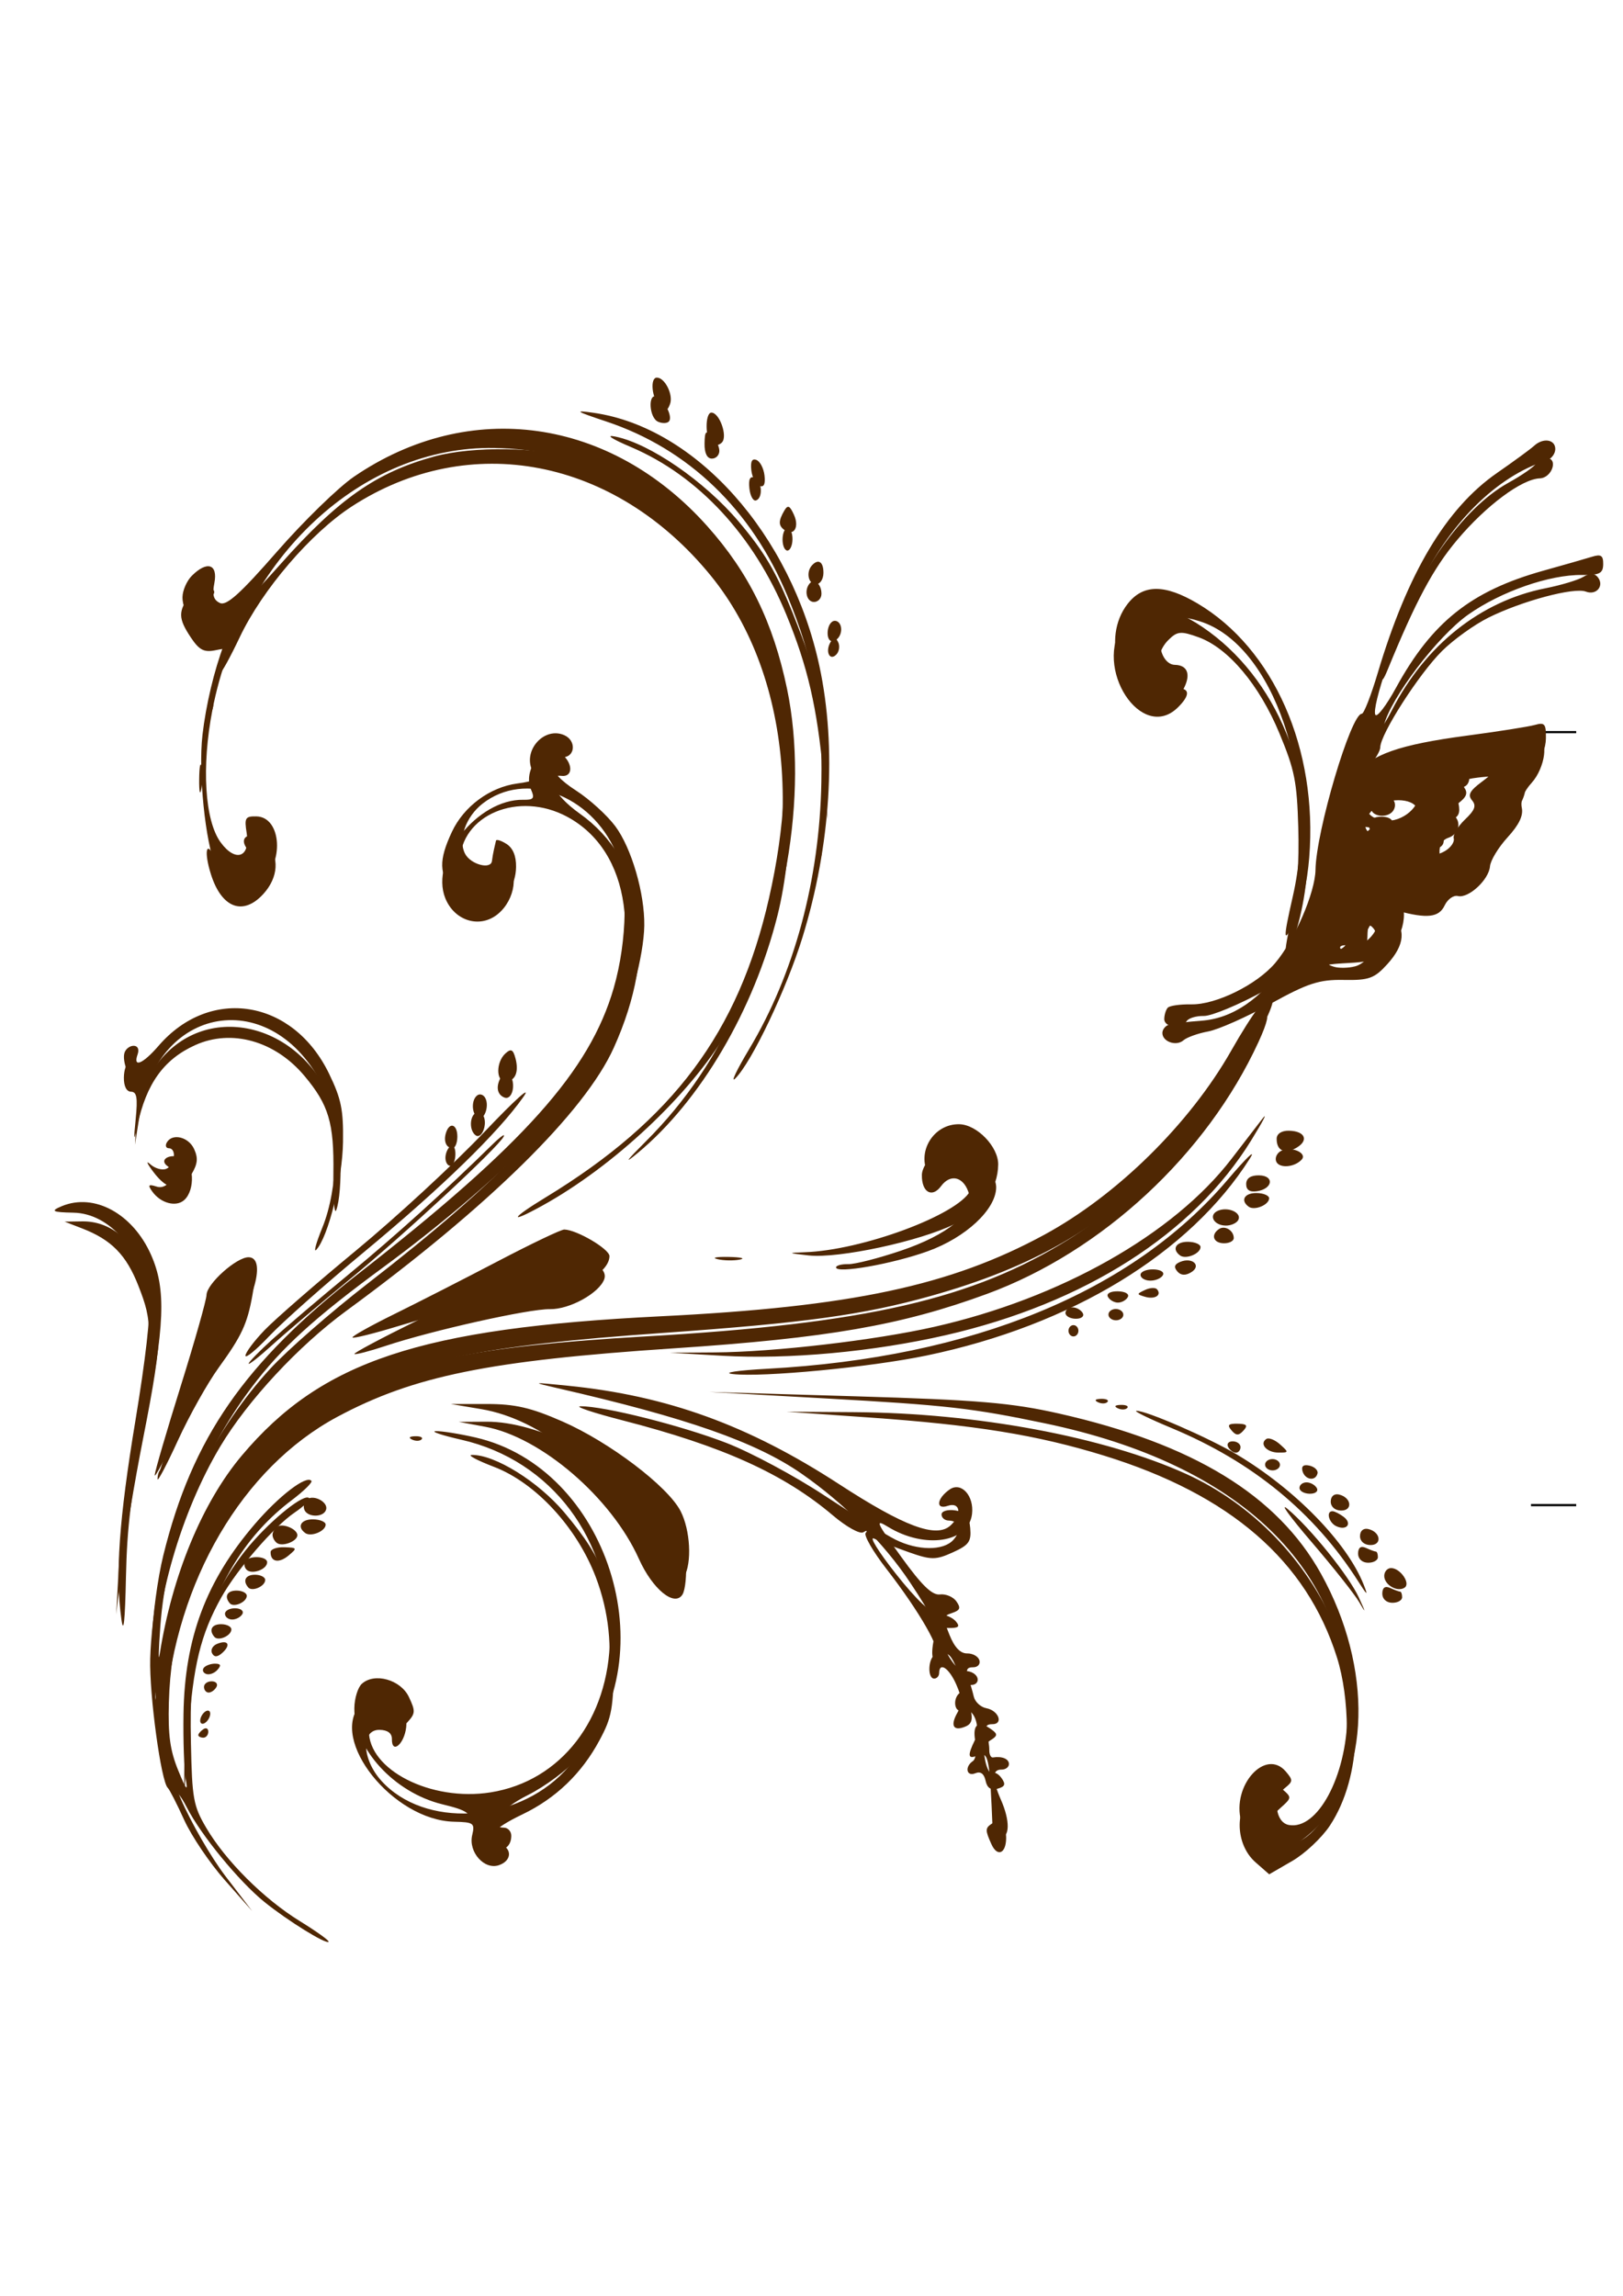 <?xml version="1.0"?><svg width="744.094" height="1052.36" xmlns="http://www.w3.org/2000/svg">
 <title>brown floral design with butterfly</title>
 <g>
  <title>Layer 1</title>
  <path d="m722.628,335.593l-20.714,0" stroke-width="1px" stroke="#000000" fill-rule="evenodd" fill="none" id="path3629"/>
  <path d="m722.628,689.923l-20.714,0" stroke-width="1px" stroke="#000000" fill-rule="evenodd" fill="none" id="path3631"/>
  <g id="svg_2">
   <path d="m37.613,559.862c12.591,-0.18 22.889,7.978 29.772,23.584c7.833,17.762 7.596,28.446 -1.67,75.394c-4.043,20.486 -8.495,47.131 -9.893,59.212l-2.541,21.966l1.339,-24.594c0.737,-13.527 4.17,-40.866 7.63,-60.754c7.738,-44.476 7.811,-48.355 1.223,-65.217c-5.544,-14.192 -12.358,-21.155 -25.784,-26.35l-8.081,-3.127l8.006,-0.114zm21.554,-72.414c1.252,0.024 2.249,1.793 2.217,3.931c-0.095,6.231 4.312,4.602 10.928,-4.041c22.6,-29.524 67.396,-18.081 80.907,20.667c3.415,9.792 3.999,38.345 0.955,46.655c-0.888,2.424 -1.484,-5.168 -1.323,-16.872c0.316,-23.107 -2.142,-31.353 -13.308,-44.648c-13.454,-16.019 -33.391,-21.62 -50.073,-14.068c-14.399,6.519 -22.377,17.637 -26.521,36.958c-1.64,7.65 -1.752,7.152 -0.726,-3.253c0.952,-9.651 0.489,-12.301 -2.159,-12.353c-2.078,-0.041 -3.333,-2.551 -3.272,-6.544c0.054,-3.562 1.123,-6.457 2.374,-6.432l0,0zm12.645,56.467c5.384,1.717 9.485,-6.089 4.942,-9.409c-4.118,-3.01 1.18,-5.969 6.82,-3.808c5.424,2.078 6.033,14.694 0.933,19.345c-3.765,3.434 -10.912,1.512 -14.772,-3.971c-2.065,-2.935 -1.666,-3.35 2.076,-2.157zm0.712,183.524c7.355,-35.434 26.784,-73.269 51.365,-100.026c7.814,-8.506 27.863,-26.033 44.553,-38.95c61.111,-47.296 92.109,-79.743 106.071,-111.032c20.479,-45.892 14.693,-87.259 -14.406,-103.004c-22.311,-12.072 -48.953,-0.913 -49.28,20.641c-0.082,5.418 1.231,7.558 5.428,8.845c6.916,2.121 10.375,-0.095 10.476,-6.712c0.066,-4.365 0.762,-4.686 4.719,-2.173c6.662,4.229 4.894,17.353 -3.231,23.983c-8.211,6.699 -19.84,3.183 -24.061,-7.274c-7.194,-17.822 14.789,-45.545 35.787,-45.131c4.632,0.091 5.267,-0.696 3.604,-4.465c-4.56,-10.336 7.368,-23.073 14.798,-15.803c4.484,4.387 4.004,9.842 -0.82,9.311c-8.447,-0.931 -3.895,8.648 8.187,17.227c30.321,21.528 36.219,62.005 15.659,107.463c-13.332,29.476 -57.416,72.814 -122.619,120.541c-21.847,15.993 -45.18,41.094 -57.763,62.144c-17.914,29.966 -30.011,71.662 -29.838,102.843l0.075,13.38l2.212,-15.415c7.499,-52.251 35.597,-98.106 73.272,-119.573c34.357,-19.577 69.729,-27.093 148.966,-31.653c101.465,-5.839 150.417,-17.07 194.455,-44.613c29.038,-18.16 60.71,-52.738 78.08,-85.242c10.743,-20.104 17.472,-24.034 8.765,-5.119c-23.752,51.598 -71.711,96.083 -124.491,115.476c-39.16,14.389 -72.931,20.254 -143.737,24.961c-84.626,5.627 -119.137,12.655 -154.093,31.382c-43.476,23.29 -73.895,75.158 -78.813,134.386c-1.645,19.807 -1.485,20.745 6.869,40.311c4.704,11.018 14.032,27.194 20.728,35.948l12.175,15.915l-12.542,-14.183c-6.898,-7.8 -15.279,-20.211 -18.625,-27.579c-3.345,-7.367 -6.734,-13.991 -7.531,-14.72c-3.064,-2.801 -8.479,-42.598 -8.055,-59.192c0.245,-9.576 1.892,-24.381 3.66,-32.898l0,0zm0.688,-53.332c0.528,-0.583 5.986,-18.455 12.13,-39.716c11.511,-39.834 17.106,-49.871 27.813,-49.896c3.641,-0.009 4.001,1.3 2.556,9.304c-2.372,13.132 -4.906,18.565 -15.448,33.111c-5.092,7.027 -13.497,22.023 -18.676,33.324c-5.18,11.302 -9.399,19.285 -9.376,17.741c0.023,-1.544 0.473,-3.284 1.001,-3.868zm23.487,-56.554c2.345,-3.037 13.784,-26.44 12.14,-24.838c-2.909,2.836 -12.732,20.816 -12.854,23.528c-0.059,1.306 0.262,1.895 0.714,1.31zm-9.584,-344.808c2.961,-4.019 5.562,-5.232 8.409,-3.924c3.043,1.398 3.443,2.641 1.527,4.747c-3.028,3.33 0.173,12.48 4.396,12.563c1.45,0.028 13.639,-12.331 27.087,-27.464c26.669,-30.012 44.068,-42.188 70.645,-49.438c17.668,-4.82 48.307,-4.336 65.199,1.029c44.538,14.146 80.762,54.83 93.978,105.549c6.541,25.104 5.674,73.537 -1.855,103.63c-10.914,43.624 -35.377,85.233 -64.131,109.084c-6.56,5.441 -5.385,3.747 3.628,-5.233c18.589,-18.519 33.003,-39.943 43.543,-64.718c30.083,-70.709 24.69,-147.646 -13.646,-194.666c-43.986,-53.95 -110.642,-66.799 -164.647,-31.738c-18.758,12.178 -40.978,38.108 -51.323,59.892c-4.462,9.395 -8.468,16.665 -8.901,16.154c-0.434,-0.51 0.381,-3.314 1.809,-6.23c2.398,-4.897 2.094,-5.198 -3.973,-3.94c-5.301,1.099 -7.494,-0.024 -11.351,-5.809c-5.845,-8.766 -5.91,-12.002 -0.395,-19.488zm5.278,78.616c0.532,2.489 0.482,7.153 -0.111,10.365c-0.593,3.212 -1.029,1.176 -0.967,-4.524c0.061,-5.701 0.547,-8.329 1.079,-5.841zm-4.555,407.479c5.315,-17.97 15.631,-37.548 26.544,-50.377c10.662,-12.534 25.305,-24.154 27.371,-21.72c0.615,0.725 -2.411,3.706 -6.724,6.624c-9.396,6.358 -26.365,25.995 -33.539,38.813c-9.467,16.916 -12.984,31.316 -15.051,61.62l-2.031,29.764l0.19,-27.209c0.109,-15.573 1.494,-31.616 3.239,-37.515zm7.055,-426.886c0.597,1.766 0.582,5.265 -0.034,7.775c-0.615,2.509 -1.104,1.064 -1.085,-3.212c0.019,-4.276 0.522,-6.329 1.119,-4.563zm2.334,-11.513c0.743,0.876 0.79,3.112 0.104,4.969c-0.758,2.053 -1.288,1.428 -1.351,-1.592c-0.057,-2.733 0.504,-4.253 1.247,-3.377l0,0zm1.102,72.534c3.616,7.911 10.089,9.476 14.58,3.527c2.296,-3.042 2.325,-4.637 0.14,-7.742c-4.311,-6.125 3.739,-8.184 9.205,-2.354c5.973,6.371 5.378,15.791 -1.474,23.327c-9.298,10.224 -19.154,6.564 -24.063,-8.938c-3.292,-10.393 -2.134,-16.014 1.611,-7.82zm-5.094,399.663c1.265,-0.856 2.282,-0.322 2.259,1.187c-0.023,1.509 -1.066,2.724 -2.318,2.699c-1.252,-0.024 -2.268,-0.559 -2.259,-1.187c0.01,-0.628 1.053,-1.843 2.318,-2.699zm3.883,-21.953c1.952,0.039 2.898,1.223 2.102,2.633c-0.795,1.41 -2.41,2.544 -3.588,2.521c-1.178,-0.023 -2.124,-1.208 -2.102,-2.633c0.022,-1.425 1.636,-2.559 3.588,-2.521zm2.356,-17.138c5.04,-2.088 6.561,0.346 2.519,4.033c-2.275,2.074 -3.765,2.155 -4.757,0.257c-0.794,-1.52 0.213,-3.451 2.237,-4.29zm8.397,-16.342c2.577,0.051 4.036,1.246 3.24,2.656c-0.795,1.409 -2.921,2.534 -4.725,2.498c-1.804,-0.035 -3.262,-1.23 -3.24,-2.655c0.021,-1.425 2.148,-2.55 4.725,-2.499zm17.106,-123.373c6.031,-5.469 21.859,-18.934 35.173,-29.923c21.312,-17.59 43.985,-38.08 65.567,-59.254c3.692,-3.622 6.034,-5.275 5.205,-3.673c-2.653,5.125 -45.801,45.122 -70.813,65.641c-13.313,10.921 -29.14,24.331 -35.171,29.8c-6.031,5.469 -10.956,9.361 -10.945,8.648c0.011,-0.712 4.954,-5.77 10.984,-11.239zm-7.9,108.004c2.503,0.05 4.536,1.131 4.516,2.404c-0.044,2.912 -6.005,5.512 -7.797,3.4c-2.692,-3.172 -1.156,-5.891 3.281,-5.804zm13.282,-12.614c5.929,0.195 6.028,0.396 1.883,3.841c-4.406,3.662 -8.246,2.907 -8.178,-1.609c0.02,-1.341 2.853,-2.345 6.295,-2.232zm13.284,-12.779c3.13,0.061 5.674,1.153 5.655,2.425c-0.046,3.022 -6.737,5.761 -9.37,3.836c-3.969,-2.901 -1.909,-6.372 3.715,-6.261zm47.437,-91.048c16.111,-7.924 37.069,-18.755 46.573,-24.067c14.608,-8.166 18.359,-9.283 24.266,-7.228c11.424,3.974 16.578,8.136 15.13,12.218c-2.27,6.402 -15.939,13.953 -24.936,13.776c-9.503,-0.187 -54.135,9.789 -75.292,16.83c-7.497,2.494 -13.947,4.163 -14.333,3.708c-0.386,-0.455 12.48,-7.312 28.592,-15.237zm63.357,-17.062c4.582,-0.885 7.884,-2.137 7.337,-2.781c-0.547,-0.645 -4.743,-0.447 -9.326,0.439c-4.582,0.885 -7.884,2.137 -7.337,2.781c0.547,0.644 4.743,0.447 9.326,-0.439zm-89.153,192.949c8.227,-9.047 22.401,-1.923 20.932,10.522c-0.919,7.779 -6.646,12.46 -6.537,5.342c0.04,-2.648 -1.954,-4.141 -5.628,-4.214c-8.666,-0.17 -8.163,13.491 0.863,23.427c19.627,21.607 61.239,19.424 83.856,-4.399c20.875,-21.988 26.543,-57.138 14.364,-89.079c-8.688,-22.787 -27.54,-43.194 -46.658,-50.507c-7.748,-2.963 -12.332,-5.418 -10.187,-5.456c10.584,-0.187 30.479,12.175 42.456,26.38c18.854,22.362 23.228,35.179 22.78,66.762c-0.333,23.539 -0.948,26.991 -6.72,37.739c-8.131,15.139 -19.992,26.531 -35.254,33.858c-14.062,6.751 -17.618,11.175 -10.743,13.367c6.107,1.947 6.056,7.86 -0.085,9.947c-6.694,2.274 -14.069,-6.04 -12.234,-13.792c1.296,-5.475 0.674,-5.934 -8.316,-6.134c-28.001,-0.624 -57.54,-37.651 -42.889,-53.763zm41.288,-255.946c1.265,-0.856 2.264,0.844 2.219,3.778c-0.044,2.934 -1.105,5.315 -2.357,5.29c-1.251,-0.025 -2.25,-1.725 -2.219,-3.778c0.031,-2.054 1.092,-4.434 2.357,-5.29zm16.451,126.342c23.789,-0.138 58.625,17.392 79.48,39.995c9.489,10.285 11.193,13.671 11.915,23.68c0.464,6.424 -0.216,13.407 -1.511,15.52c-3.61,5.891 -13.744,-2.384 -20.002,-16.334c-12.578,-28.034 -44.856,-55.785 -70.404,-60.529l-12.157,-2.258l12.679,-0.074zm81.68,60.821c2.01,3.564 3.674,5.109 3.7,3.433c0.025,-1.675 -5.236,-9.392 -11.692,-17.149c-6.456,-7.756 -8.121,-9.301 -3.699,-3.433c4.421,5.868 9.682,13.585 11.691,17.149zm-86.674,-202.377c1.178,-0.797 2.796,-0.195 3.596,1.338c2.024,3.875 -0.812,10.952 -3.578,8.93c-2.848,-2.082 -2.859,-8.346 -0.018,-10.268zm11.831,-16.724c1.959,-3.275 2.595,-3.297 4.308,-0.15c2.431,4.464 0.433,11.191 -2.923,9.844c-3.474,-1.395 -4.029,-5.273 -1.385,-9.694zm36.37,151.21c10.713,-0.093 46.321,8.865 66.804,16.805c11.259,4.365 31.53,15.238 45.048,24.163c13.518,8.925 28.104,17.987 32.414,20.137c10.277,5.127 21.977,5.207 26.547,0.182c4.028,-4.429 2.979,-8.804 -2.134,-8.904c-1.804,-0.036 -3.261,-1.308 -3.238,-2.828c0.023,-1.519 2.853,-2.338 6.288,-1.82c4.921,0.743 6.378,2.471 6.863,8.14c0.529,6.185 -0.605,7.75 -8.062,11.126c-7.749,3.508 -9.9,3.497 -20.075,-0.1c-6.269,-2.216 -13.431,-5.024 -15.917,-6.24c-2.486,-1.216 1.963,6.002 9.886,16.04c9.542,12.089 16.169,18.326 19.632,18.473c2.874,0.123 6.437,1.651 7.918,3.396c2.098,2.472 1.321,3.145 -3.521,3.05l-6.213,-0.122l4.843,9.974c3.133,6.453 6.438,9.949 9.363,9.903c2.486,-0.039 4.942,1.395 5.459,3.187c0.517,1.792 -0.791,3.224 -2.907,3.182c-2.771,-0.055 -3.408,1.201 -2.276,4.49c3.503,10.183 3.429,13.021 -0.379,14.599c-5.496,2.277 -7.025,-0.432 -3.617,-6.411c2.33,-4.089 2.232,-6.53 -0.519,-12.851c-3.288,-7.554 -7.79,-10.586 -7.87,-5.299c-0.022,1.425 -1.064,2.571 -2.315,2.546c-3.208,-0.063 -2.699,-9.771 0.573,-10.942c3.374,-1.206 -7.106,-19.588 -22.446,-39.37c-6.143,-7.923 -10.416,-15.324 -9.494,-16.446c0.922,-1.122 0.431,-1.259 -1.092,-0.303c-1.531,0.96 -7.727,-2.468 -13.857,-7.666c-22.557,-19.13 -50.617,-31.82 -96.453,-43.62c-13.72,-3.532 -22.384,-6.444 -19.253,-6.471zm15.856,-444.499c15.914,3.245 40.811,20.387 56.552,38.937c11.796,13.9 17.233,23.126 24.893,42.237c11.599,28.938 13.945,40.062 15.017,71.204l0.804,23.341l-1.899,-20.771c-2.813,-30.778 -7.151,-49.53 -16.977,-73.392c-14.884,-36.14 -40.357,-63.615 -71.114,-76.701c-9.016,-3.836 -11.981,-5.815 -7.276,-4.855zm18.898,-18.315c3.679,1.477 7.595,9.299 5.699,11.384c-0.855,0.94 -3.125,0.988 -5.044,0.106c-4.036,-1.855 -4.678,-13.105 -0.655,-11.49zm25.5,18.057c1.851,1.811 3.341,4.898 3.311,6.862c-0.03,1.963 -1.591,3.538 -3.468,3.501c-2.167,-0.042 -3.376,-2.549 -3.311,-6.861c0.087,-5.746 0.623,-6.286 3.468,-3.502zm25.381,427.557c94.008,-5.131 167.216,-35.196 210.989,-86.647c8.643,-10.159 13.226,-14.542 10.183,-9.74c-27.539,43.463 -81.721,76.479 -148.228,90.322c-25.785,5.367 -75.209,10.087 -88.918,8.491c-4.999,-0.582 2.189,-1.674 15.974,-2.426zm-5.942,-408.458c3.507,1.408 3.976,9.561 0.602,10.451c-1.257,0.332 -2.586,-2.157 -2.953,-5.53c-0.458,-4.205 0.281,-5.752 2.351,-4.921zm15.209,23.049c1.252,0.025 2.24,2.377 2.197,5.227c-0.043,2.85 -1.103,5.161 -2.355,5.137c-1.251,-0.025 -2.24,-2.377 -2.197,-5.227c0.043,-2.85 1.103,-5.161 2.355,-5.137zm30.905,405.315c55.729,0.371 114.162,11.272 151.802,28.319c30.38,13.759 55.69,39.942 68.565,70.932c13.157,31.668 12.078,67.871 -2.69,90.253c-3.652,5.536 -11.407,12.824 -17.233,16.197l-10.592,6.132l-6.272,-5.505c-9.188,-8.063 -9.766,-24.341 -1.13,-31.803c7.334,-6.336 7.973,-6.41 13.581,-1.571c4.207,3.631 4.178,3.846 -1.136,8.575c-4.668,4.152 -5.082,5.67 -2.879,10.558c5.64,12.512 20.731,3.019 29.232,-18.388c5.73,-14.43 5.588,-42.443 -0.312,-61.219c-13.943,-44.379 -48.967,-74.714 -106.902,-92.591c-30.641,-9.455 -59.032,-14.054 -107.875,-17.472l-37.524,-2.626l31.365,0.209zm-20.727,-379.991c2.16,-2.377 5.364,0.609 5.299,4.938c-0.032,2.053 -1.593,3.703 -3.471,3.666c-3.428,-0.067 -4.595,-5.561 -1.828,-8.604zm5.067,119.461c0.605,1.794 0.56,4.708 -0.098,6.477c-0.658,1.769 -1.153,0.302 -1.099,-3.261c0.054,-3.562 0.593,-5.01 1.197,-3.216zm4.313,-92.319c1.438,-2.55 2.285,-2.605 3.526,-0.229c0.897,1.719 0.59,4.272 -0.683,5.672c-3.018,3.318 -5.309,-1.071 -2.843,-5.443zm8.211,284.996c3.065,0.06 13.916,-2.711 24.114,-6.159c21.479,-7.262 33.567,-17.18 31.331,-25.707c-2.113,-8.059 -8.427,-9.966 -12.899,-3.896c-4.124,5.596 -8.917,2.813 -8.797,-5.107c0.091,-6.003 9.837,-15.29 15.92,-15.17c6.47,0.127 18.252,13.719 18.142,20.929c-0.153,10.081 -13.91,22.897 -31.325,29.181c-16.19,5.842 -42.128,10.411 -42.082,7.413c0.013,-0.876 2.531,-1.544 5.596,-1.484zm57.122,227.8c1.397,-0.945 1.865,-4.869 1.098,-9.202c-1.399,-7.897 1.492,-9.769 7.796,-5.046c2.525,1.891 2.383,2.738 -0.784,4.674c-2.828,1.73 -3.486,4.229 -2.448,9.308c0.781,3.818 2.227,6.396 3.214,5.728c0.986,-0.667 2.931,0.403 4.322,2.379c1.971,2.8 1.553,3.861 -1.896,4.816c-3.018,0.835 -4.756,-0.336 -5.472,-3.69c-0.688,-3.221 -2.306,-4.392 -4.698,-3.401c-4.042,1.675 -4.984,-2.959 -1.132,-5.566zm8.537,28.77c3.402,-2.302 6.814,1.05 6.729,6.612c-0.107,7.081 -4.068,8.665 -6.756,2.701c-2.863,-6.349 -2.86,-7.36 0.027,-9.313zm37.621,-228.621c1.251,0.024 2.258,1.21 2.236,2.636c-0.021,1.424 -1.063,2.57 -2.315,2.546c-1.252,-0.025 -2.258,-1.211 -2.237,-2.636c0.022,-1.425 1.064,-2.571 2.316,-2.546zm23.039,-321.56c7.133,-9.932 19.999,-9.364 36.136,1.596c34.07,23.141 52.401,67.83 47.546,115.913c-1.528,15.137 -6.536,32.381 -9.387,32.325c-0.427,-0.008 0.838,-7.272 2.81,-16.142c2.386,-10.736 3.354,-24.172 2.896,-40.189c-0.605,-21.096 -1.67,-26.421 -8.646,-43.214c-9.23,-22.22 -23.408,-39.076 -37.016,-44.011c-8.18,-2.966 -9.816,-2.819 -13.901,1.244c-7.978,7.938 -5.026,21.937 4.666,22.128c5.24,0.103 5.167,3.329 -0.197,8.665c-16.704,16.621 -39.347,-18.21 -24.907,-38.315zm-3.576,314.168c1.878,0.037 3.396,1.233 3.375,2.658c-0.022,1.425 -1.576,2.561 -3.453,2.524c-1.878,-0.037 -3.397,-1.234 -3.375,-2.658c0.022,-1.426 1.576,-2.561 3.453,-2.524zm13.322,-8.728c2.261,-1.065 4.739,-1.197 5.506,-0.293c2.271,2.677 -1.008,4.734 -5.474,3.435c-3.96,-1.152 -3.961,-1.292 -0.032,-3.142zm10.854,-121.561c1.573,-0.53 8.317,-1.364 14.986,-1.853c14.31,-1.049 27.268,-9.907 38.811,-26.532c8.096,-11.66 9.775,-17.157 16.218,-53.099c2.273,-12.683 6.664,-29.507 9.758,-37.387c4.689,-11.944 6.519,-14.242 10.993,-13.807c4.193,0.407 6.724,-2.118 11.568,-11.543c15.318,-29.803 40.699,-49.968 70.283,-55.839c7.238,-1.436 15.091,-3.796 17.452,-5.243c2.847,-1.746 5.042,-1.749 6.518,-0.009c3.324,3.917 -0.408,8.644 -5.335,6.757c-5.433,-2.082 -29.332,4.306 -44.695,11.946c-6.46,3.212 -16.028,10.095 -21.262,15.294c-10.558,10.486 -28.222,38.038 -28.315,44.164c-0.033,2.163 -3.703,7.711 -8.156,12.328c-4.452,4.618 -8.116,9.73 -8.141,11.36c-0.024,1.63 2.96,-0.34 6.632,-4.378c8.227,-9.047 16.936,-11.848 51.2,-16.469c14.759,-1.99 28.368,-4.253 30.242,-5.03c5.71,-2.366 3.905,11.555 -2.397,18.486c-3.61,3.968 -5.199,8.005 -4.48,11.374c0.769,3.6 -1.26,7.819 -6.529,13.577c-4.204,4.595 -7.833,10.584 -8.064,13.31c-0.521,6.15 -9.869,14.78 -14.717,13.586c-1.98,-0.487 -4.708,1.452 -6.061,4.308c-2.62,5.531 -8.009,6.149 -21.561,2.475c-7.786,-2.111 -7.84,-2.07 -2.879,2.207c6.86,5.914 6.234,13.357 -1.87,22.27c-5.927,6.517 -8.417,7.412 -20.03,7.198c-11.172,-0.206 -16.441,1.512 -33.437,10.905c-11.096,6.132 -23.989,11.854 -28.651,12.716c-4.662,0.861 -9.761,2.686 -11.331,4.054c-3.312,2.886 -9.714,0.625 -9.653,-3.41c0.023,-1.514 1.329,-3.187 2.903,-3.716zm78.344,-34.43c1.975,-0.819 3.609,-2.691 3.631,-4.16c0.045,-2.981 -7.42,-3.809 -9.887,-1.097c-2.541,2.795 2.326,6.885 6.256,5.257zm7.124,7.648c6.951,-1.842 12.243,-12.863 8.369,-17.428c-2.007,-2.365 -2.648,-1.469 -2.728,3.813c-0.113,7.423 -5.378,11.96 -14.266,12.292c-4.139,0.154 -4.383,0.478 -1.131,1.503c2.28,0.718 6.67,0.637 9.756,-0.18zm-4.554,-43.01c0.407,0.008 3.087,-2.732 5.955,-6.089c3.153,-3.69 4.299,-6.772 2.9,-7.795c-1.273,-0.93 -3.907,1.519 -5.854,5.443c-3.878,7.814 -4.093,8.419 -3.001,8.441zm17.845,-15.721c9.02,1.044 17.449,-6.345 15.213,-13.336c-1.74,-5.442 -14.706,-5.445 -20.173,-0.005c-6.529,6.496 -4.387,12.259 4.96,13.341zm-0.934,-9.863c7.13,0.14 6.257,6.209 -1.048,7.287c-3.291,0.485 -4.934,-0.636 -4.893,-3.336c0.04,-2.646 2.116,-4.026 5.941,-3.951zm15.437,30.312c1.479,-2.222 4.756,-3.998 7.281,-3.949c5.14,0.102 10.867,-6.083 8.979,-9.697c-0.675,-1.293 1.392,-3.647 4.593,-5.231c4.153,-2.057 5.637,-4.542 5.182,-8.684c-0.422,-3.848 1.698,-8.088 6.295,-12.595c8.237,-8.072 7.557,-9.471 -3.925,-8.071c-6.743,0.822 -8.097,1.793 -6.22,4.46c1.792,2.546 1.162,4.359 -2.487,7.163c-3.046,2.34 -3.976,4.42 -2.469,5.521c3.92,2.866 2.666,8.763 -2.217,10.422c-2.953,1.004 -4.375,3.512 -4.093,7.222c0.346,4.556 -0.925,5.829 -6.41,6.421c-3.762,0.406 -7.685,2.37 -8.716,4.364c-1.032,1.994 -4.644,3.758 -8.028,3.919c-4.953,0.237 -4.622,0.536 1.697,1.534c5.381,0.849 8.694,-0.03 10.538,-2.799zm-108.003,173.758c5.613,-2.326 9.946,1.761 5.043,4.759c-2.623,1.604 -4.773,1.469 -6.358,-0.399c-1.703,-2.006 -1.322,-3.267 1.315,-4.36zm17.793,-15.055c2.714,-1.836 6.819,0.696 6.766,4.174c-0.02,1.341 -2.085,2.397 -4.589,2.348c-4.8,-0.094 -6.067,-3.89 -2.177,-6.522zm6.356,97.312c1.951,0.039 3.53,1.236 3.509,2.661c-0.022,1.425 -1.004,2.572 -2.181,2.549c-1.178,-0.023 -2.757,-1.221 -3.509,-2.661c-0.752,-1.44 0.229,-2.587 2.181,-2.549zm10.969,-113.817c3.129,0.062 5.674,1.153 5.655,2.426c-0.046,3.022 -6.737,5.761 -9.371,3.836c-3.968,-2.901 -1.908,-6.372 3.716,-6.262zm7.255,121.951c1.877,0.037 3.396,1.233 3.374,2.658c-0.021,1.425 -1.575,2.561 -3.453,2.524c-1.878,-0.037 -3.396,-1.234 -3.375,-2.658c0.022,-1.425 1.576,-2.561 3.454,-2.524zm4.235,-141.438c4.802,-1.99 11.814,1.274 9.043,4.21c-3.494,3.701 -10.712,4.04 -11.725,0.55c-0.52,-1.791 0.687,-3.933 2.682,-4.76zm2.645,164.311c10.565,8.861 28.153,30.723 32.666,40.604c3.306,7.238 3.33,7.58 0.146,2.095c-2.092,-3.604 -11.937,-16.033 -21.877,-27.619c-9.939,-11.586 -14.86,-18.372 -10.935,-15.08zm8.759,-12.199c1.804,0.036 3.895,1.243 4.647,2.683c0.752,1.44 -0.741,2.577 -3.319,2.527c-2.577,-0.051 -4.668,-1.259 -4.646,-2.683c0.021,-1.425 1.515,-2.562 3.318,-2.527zm11.886,13.232c0.939,0.04 3.197,1.188 5.018,2.55c4.101,3.066 1.455,6.517 -3.316,4.325c-3.524,-1.62 -4.858,-7.01 -1.702,-6.875zm15.298,16.83c1.967,0.904 4.005,1.652 4.528,1.662c0.524,0.011 0.934,1.185 0.913,2.61c-0.022,1.425 -2.088,2.55 -4.592,2.501c-2.663,-0.052 -4.525,-1.817 -4.488,-4.253c0.041,-2.732 1.292,-3.599 3.639,-2.52zm10.658,-410.97c11.869,-34.919 33.619,-65.689 54.639,-77.3c6.127,-3.383 11.802,-7.328 12.613,-8.764c0.81,-1.437 3.024,-2.582 4.92,-2.544c5.473,0.107 2.438,9.08 -3.143,9.293c-8.304,0.317 -24.643,12.485 -37.888,28.216c-10.94,12.994 -19.052,28.137 -31.895,59.539c-3.715,9.084 -3.185,3.15 0.754,-8.44zm0.446,429.33c1.967,0.904 4.005,1.652 4.528,1.662c0.524,0.011 0.935,1.185 0.913,2.61c-0.022,1.425 -2.088,2.551 -4.591,2.501c-2.664,-0.052 -4.526,-1.817 -4.489,-4.253c0.041,-2.732 1.293,-3.599 3.639,-2.52z" fill="#4f2703" id="svg_3"/>
   <path d="m28.392,552.862c14.859,-6.157 32.485,3.471 40.854,22.315c7.024,15.818 6.373,32.474 -3.105,79.426c-6.004,29.744 -7.917,45.311 -8.395,68.314c-0.422,20.284 -1.085,26.474 -2.079,19.396c-2.868,-20.428 -1.081,-45.915 6.374,-90.873c4.722,-28.48 7.071,-49.164 6.249,-55.02c-3.256,-23.184 -17.808,-40.22 -34.639,-40.551c-9.757,-0.191 -10.721,-0.742 -5.258,-3.007zm28.699,-70.334c0.588,-1.771 2.488,-3.191 4.222,-3.157c1.867,0.036 2.595,1.635 1.784,3.922c-2.253,6.354 2.368,4.464 9.625,-3.935c23.732,-27.471 61.672,-21.246 78.155,12.823c5.569,11.509 6.591,16.514 6.384,31.257c-0.239,17.158 -6.756,43.481 -12.238,49.432c-1.365,1.482 -0.12,-3.09 2.765,-10.16c7.357,-18.028 8.058,-47.573 1.475,-62.171c-21.958,-48.696 -77.096,-41.892 -85.251,10.519l-2.128,13.678l0.863,-14.885c0.474,-8.186 0.046,-14.902 -0.951,-14.921c-2.672,-0.052 -5.942,-8.676 -4.704,-12.402l-0,0zm11.788,51.136c2.146,1.942 5.461,2.883 7.367,2.093c3.916,-1.623 4.88,-9.347 1.176,-9.42c-1.326,-0.026 -1.759,-1.201 -0.964,-2.61c2.499,-4.429 10.016,-2.625 12.558,3.012c1.895,4.205 1.609,6.79 -1.287,11.638c-4.861,8.135 -10.641,7.773 -17.34,-1.085c-2.976,-3.935 -3.655,-5.567 -1.509,-3.628zm14,101.631c6.425,-20.543 11.74,-39.33 11.81,-41.75c0.149,-5.143 13.829,-17.354 19.319,-17.245c8.07,0.157 2.796,20.078 -10.285,38.85c-5.322,7.637 -14.935,25.258 -21.362,39.159c-6.426,13.9 -11.567,23.711 -11.424,21.803c0.143,-1.908 5.517,-20.275 11.943,-40.817zm-8.001,77.645c13.245,-53.784 37.208,-88.353 89.527,-129.155c75.668,-59.011 105.955,-92.889 116.942,-130.809c6.316,-21.802 6.746,-48.917 0.989,-62.333c-11.376,-26.505 -41.593,-37.505 -61.119,-22.249c-7.746,6.052 -11.381,16.556 -7.963,23.012c2.577,4.868 11.811,7.318 12.29,3.261c0.18,-1.521 0.601,-3.927 0.935,-5.345c0.335,-1.42 0.746,-3.201 0.914,-3.962c0.168,-0.758 2.335,-0.092 4.815,1.483c2.953,1.874 4.47,5.514 4.393,10.544c-0.254,16.787 -18.071,23.685 -28.73,11.124c-6.641,-7.827 -6.801,-14.12 -0.693,-27.187c5.453,-11.663 17.42,-20.514 29.993,-22.183c7.936,-1.053 8.728,-1.764 6.778,-6.089c-4.227,-9.379 5.805,-20.174 14.875,-16.005c5.548,2.55 4.848,10.11 -0.933,10.08c-1.857,-0.009 -3.718,1.808 -4.133,4.038c-0.486,2.603 3.235,6.629 10.393,11.249c6.132,3.957 14.212,11.307 17.955,16.333c7.428,9.972 13.503,30.811 13.279,45.548c-0.207,13.614 -6.632,37.794 -13.964,52.549c-12.244,24.645 -55.22,66.954 -105.66,104.024c-31.831,23.393 -46.714,36.96 -60.336,54.996c-23.634,31.294 -39.146,71.792 -41.903,109.404c-0.834,11.38 -0.967,17.203 -0.296,12.941c5.678,-36.041 19.502,-69.469 37.631,-91.002c36.479,-43.326 81.793,-58.39 192.054,-63.841c87.254,-4.314 132.822,-13.996 175.867,-37.37c33.395,-18.132 66.609,-50.827 85.657,-84.316c9.985,-17.554 17.073,-26.935 18.807,-24.891c4.014,4.729 -26.421,51.472 -49.109,75.423c-28.837,30.443 -60.564,48.71 -107.41,61.841c-30.987,8.685 -57.481,12.34 -122.892,16.949c-84.473,5.953 -115.428,12.488 -149.433,31.549c-45.077,25.264 -75.392,79.524 -76.973,137.769c-0.41,15.093 0.545,22.051 4.277,31.185c3.735,9.137 4.502,10.018 3.445,3.954c-0.748,-4.291 -1.207,-17.711 -1.019,-29.824c0.541,-34.864 10.389,-61.046 32.75,-87.074c11.147,-12.974 23.594,-22.476 25.894,-19.766c0.587,0.692 -3.469,4.681 -9.013,8.865c-20.564,15.516 -34.35,37.546 -42.69,68.219c-3.154,11.598 -3.984,21.718 -3.536,43.075c0.537,25.592 1.119,28.823 6.992,38.835c8.902,15.177 26.433,32.657 42.963,42.836c7.676,4.727 13.601,8.986 13.167,9.463c-1.149,1.264 -18.942,-9.774 -29.424,-18.252c-11.708,-9.469 -29.118,-30.69 -35.578,-43.365c-2.964,-5.815 -5.53,-8.592 -6.134,-6.641c-2.115,6.827 -10.264,-51.323 -9.835,-70.171c0.244,-10.686 2.581,-28.109 5.194,-38.719l0,0zm13.103,-449.045c6.979,-6.946 11.966,-5.341 10.308,3.314c-1.062,5.543 -0.425,7.828 2.562,9.202c3.02,1.387 9.308,-4.277 26.19,-23.594c12.218,-13.982 28.087,-29.428 35.263,-34.324c52.961,-36.135 117.487,-27.1 161.952,22.674c19.063,21.339 30.217,44.093 36.585,74.628c10.118,48.51 -1.171,112.966 -27.561,157.378c-17.041,28.68 -51.92,61.417 -84.717,79.516c-15.65,8.637 -14.535,5.978 1.611,-3.838c58.414,-35.519 88.406,-75.668 102.363,-137.027c15.122,-66.481 5.749,-117.045 -29.302,-158.071c-27.914,-32.672 -57.911,-47.706 -96.568,-48.401c-60.584,-1.088 -115.687,50.088 -129.279,120.065c-5.045,25.97 -3.512,50.72 3.758,60.685c6.834,9.367 13.734,6.921 11.949,-4.235c-1.112,-6.955 -0.652,-7.748 4.441,-7.648c11.687,0.23 12.915,22.033 1.694,30.091c-7.634,5.481 -16.135,2.579 -20.269,-6.92c-4.852,-11.149 -8.111,-43.266 -6.136,-60.469c1.575,-13.721 5.396,-29.807 9.833,-41.392c1.38,-3.605 0.558,-4.524 -4.121,-4.616c-6.975,-0.138 -14.987,-9.421 -14.869,-17.225c0.047,-3.074 1.987,-7.48 4.312,-9.793l0,0zm5.549,500.49c0.929,-1.021 3.258,-1.826 5.178,-1.787c2.562,0.049 2.805,0.821 0.914,2.9c-1.417,1.559 -3.747,2.363 -5.178,1.789c-1.431,-0.576 -1.843,-1.881 -0.914,-2.902zm0.595,20.151c1.265,-0.856 2.283,-0.39 2.261,1.035c-0.022,1.425 -1.075,3.29 -2.34,4.147c-1.265,0.856 -2.283,0.39 -2.261,-1.035c0.022,-1.425 1.074,-3.291 2.34,-4.147zm7.438,-40.024c2.504,0.049 4.536,1.131 4.517,2.403c-0.044,2.912 -6.005,5.512 -7.797,3.401c-2.692,-3.173 -1.156,-5.891 3.281,-5.804zm7.063,-15.411c2.504,0.049 4.536,1.13 4.517,2.403c-0.044,2.913 -6.005,5.513 -7.797,3.401c-2.692,-3.173 -1.156,-5.892 3.28,-5.804zm12.627,-119.35c4.771,-4.971 23.708,-21.454 42.082,-36.628c18.374,-15.176 44.831,-39.612 58.793,-54.305c14.132,-14.872 21.997,-21.915 17.744,-15.888c-11.557,16.37 -37.261,41.364 -73.113,71.093c-17.754,14.721 -37.225,31.992 -43.27,38.381c-6.045,6.389 -10.972,10.44 -10.951,9.001c0.022,-1.438 3.944,-6.683 8.715,-11.654zm-8.662,105.648c2.31,-2.539 9.933,-1.97 9.892,0.739c-0.051,3.385 -7.354,5.856 -9.574,3.24c-1.045,-1.231 -1.188,-3.021 -0.318,-3.979zm14.488,-15.594c2.563,-1.735 9.295,1.12 9.252,3.925c-0.042,2.804 -6.856,5.393 -9.366,3.559c-1.126,-0.825 -2.033,-2.526 -2.014,-3.783c0.02,-1.258 0.977,-2.923 2.128,-3.701zm13.731,-12.605c3.234,-2.188 9.747,1.405 8.696,4.798c-1.181,3.813 -9.008,3.595 -10.077,-0.281c-0.458,-1.66 0.163,-3.692 1.381,-4.517zm39.921,-84.817c10.942,-5.385 32.38,-16.326 47.64,-24.314c15.26,-7.987 28.913,-14.5 30.339,-14.473c5.747,0.114 20.764,8.972 20.714,12.219c-0.115,7.589 -14.611,15.699 -30.662,17.158c-17.578,1.597 -36.544,5.865 -66.18,14.894c-11.1,3.381 -20.534,5.734 -20.964,5.227c-0.43,-0.506 8.171,-5.327 19.113,-10.711zm-14.849,169.452c5.796,-5.286 17.844,-1.911 21.593,6.048c3.055,6.485 2.996,7.52 -0.651,11.531c-3.8,4.179 -4.164,4.152 -7.041,-0.492c-3.948,-6.374 -10.54,-3.72 -10.662,4.295c-0.274,18.06 28.488,32.695 55.768,28.378c32.332,-5.117 54.347,-33.634 54.755,-70.927c0.492,-45.019 -26.714,-81.251 -68.115,-90.711c-9.032,-2.063 -14.304,-3.836 -11.715,-3.939c2.589,-0.103 10.765,1.198 18.169,2.892c60.562,13.861 88.015,99.571 47.024,146.816c-4.717,5.436 -15.027,13.117 -22.914,17.068c-13.297,6.665 -19.305,14.811 -11.04,14.974c1.877,0.037 3.388,1.747 3.357,3.8c-0.162,10.64 -15.55,7.211 -17.32,-3.86c-1.071,-6.695 -2.511,-7.767 -14.315,-10.652c-22.138,-5.412 -40.581,-25.583 -40.318,-44.098c0.062,-4.457 1.604,-9.462 3.425,-11.123zm24.45,-113.488c2.401,-0.066 3.735,0.573 2.966,1.419c-0.77,0.847 -2.734,0.899 -4.366,0.12c-1.803,-0.863 -1.254,-1.467 1.4,-1.539zm14.183,-139.227c1.689,-5.081 5.25,-3.67 5.164,2.046c-0.044,2.849 -1.043,5.162 -2.221,5.139c-2.913,-0.058 -4.237,-3.29 -2.943,-7.185zm18.607,124.447c13.008,-0.004 20.241,1.659 34.65,7.969c21.637,9.474 48.401,29.762 54.254,41.125c4.479,8.697 5.289,23.811 1.615,30.108c-3.717,6.369 -13.426,-2.076 -21.718,-18.892c-14.573,-29.552 -43.798,-53.329 -71.226,-57.947l-14.015,-2.359l16.44,-0.004zm72.781,46.457c3.693,4.169 6.724,6.998 6.735,6.286c0.01,-0.713 -3.003,-4.707 -6.696,-8.877c-3.692,-4.17 -6.723,-6.999 -6.734,-6.286c-0.011,0.712 3.002,4.708 6.695,8.877zm-76.985,-188.004c1.178,-0.797 2.796,-0.194 3.597,1.338c2.024,3.876 -0.812,10.951 -3.579,8.93c-2.848,-2.082 -2.858,-8.346 -0.018,-10.268zm12.779,-19.116c2.609,-2.38 3.549,-1.908 4.664,2.344c1.659,6.328 -0.27,10.521 -4.801,10.432c-4.218,-0.083 -4.124,-8.891 0.137,-12.776zm28.613,152.286c45.497,4.551 82.81,18.088 124.398,45.131c29.889,19.435 44.549,24.879 51.045,18.954c5.404,-4.928 4.564,-10.993 -1.249,-9.018c-5.686,1.932 -5.049,-3.411 0.898,-7.52c5.283,-3.649 11.235,2.885 10.244,11.248c-1.559,13.159 -21.697,16.222 -38.569,5.865c-6.085,-3.736 -5.361,-2.089 6.022,13.682c9.518,13.187 14.233,17.77 17.832,17.333c2.69,-0.327 6.084,1.099 7.541,3.17c2.129,3.024 1.745,4.072 -1.952,5.328c-4.367,1.484 -4.427,1.998 -1.187,10.092c2.276,5.682 4.973,8.498 8.083,8.441c2.568,-0.047 5.092,1.38 5.609,3.171c0.516,1.793 -0.791,3.225 -2.908,3.183c-2.771,-0.054 -3.407,1.201 -2.275,4.491c0.864,2.511 2.04,6.551 2.615,8.976c0.575,2.426 3.16,4.81 5.744,5.297c5.729,1.081 8.007,7.43 2.627,7.324c-2.573,-0.051 -3.41,1.291 -2.528,4.05c0.726,2.269 1.294,5.779 1.263,7.8c-0.03,2.021 0.715,3.551 1.657,3.401c4.184,-0.668 7.388,0.659 7.352,3.043c-0.022,1.425 -1.575,2.561 -3.453,2.524c-4.32,-0.085 -4.383,4.363 -0.197,13.899c4.211,9.592 4.088,17.277 -0.275,17.191c-1.877,-0.036 -3.473,-1.526 -3.545,-3.309c-1.404,-34.496 -1.811,-36.386 -7.343,-34.093c-3.969,1.645 -4.206,-0.263 -0.878,-7.058c3.119,-6.368 -0.717,-15.842 -5.597,-13.82c-3.799,1.575 -4.737,-5.626 -1.059,-8.115c1.339,-0.905 0.779,-5.107 -1.41,-10.573c-2.444,-6.106 -4.395,-8.23 -5.97,-6.498c-4.489,4.937 -6.474,2.424 -4.915,-6.215c1.4,-7.753 0.232,-10.727 -10.666,-27.159c-11.92,-17.975 -30.259,-36.352 -49.821,-49.925c-20.85,-14.466 -52.385,-25.514 -111.704,-39.132c-12.219,-2.805 -12.123,-2.829 4.571,-1.159zm11.784,-445.973c46.952,6.685 90.608,55.655 103.607,116.22c8.002,37.286 5.185,82.193 -7.795,124.246c-7.323,23.726 -23.23,57.138 -30.776,64.648c-2.321,2.308 0.537,-3.743 6.35,-13.448c20.612,-34.415 32.26,-77.468 33.089,-122.3c0.622,-33.685 -3.522,-56.411 -15.587,-85.485c-16.379,-39.467 -45.358,-67.35 -83.037,-79.897c-14.144,-4.709 -14.989,-5.285 -5.851,-3.984zm29.103,-16.124c3.658,0.072 7.519,7.799 6.015,12.039c-1.202,3.39 -2.116,3.564 -4.822,0.917c-3.597,-3.522 -4.473,-13.021 -1.193,-12.956zm26.519,446.833c27.384,-0.191 73.252,-5.538 100.65,-11.733c57.77,-13.063 109.592,-42.335 136.187,-76.926c5.077,-6.605 11.452,-14.879 14.164,-18.389c2.713,-3.511 0.417,0.936 -5.104,9.882c-26.42,42.811 -76.352,74.657 -139.928,89.243c-33.357,7.653 -72.047,11.215 -102.591,9.448l-23.884,-1.382l20.506,-0.143zm-1.521,-430.792c3.686,0.073 7.469,10.73 4.835,13.624c-1.28,1.409 -3.429,1.755 -4.775,0.771c-3.027,-2.213 -3.078,-14.454 -0.06,-14.395zm7.863,387.018c5.633,0.11 7.93,0.661 5.104,1.223c-2.826,0.562 -7.435,0.472 -10.242,-0.202c-2.807,-0.672 -0.494,-1.132 5.138,-1.021zm58.222,63.891c56.174,1.675 71.388,2.963 93.222,7.892c61.577,13.902 100.097,37.447 120.121,73.42c23.99,43.099 22.735,93.06 -2.944,117.22c-15.974,15.028 -28.913,13.606 -33.64,-3.695c-4.475,-16.381 11.171,-33.799 20.492,-22.815c3.34,3.935 3.299,4.529 -0.524,7.598c-5.603,4.496 -4.335,15.737 1.904,16.879c13.12,2.4 26.387,-22.292 26.806,-49.89c1.019,-67.152 -48.857,-115.456 -138.576,-134.209c-33.544,-7.01 -45.247,-8.341 -100.535,-11.422l-53.456,-2.981l67.13,2.003zm-45.467,-429.207c1.661,0.659 3.321,3.867 3.69,7.128c0.456,4.03 -0.297,5.547 -2.349,4.732c-1.66,-0.66 -3.32,-3.868 -3.69,-7.129c-0.455,-4.029 0.297,-5.546 2.349,-4.731zm12.718,23.31c1.645,-2.845 2.536,-2.474 4.496,1.875c2.577,5.717 -0.17,10.006 -4.419,6.899c-2.744,-2.005 -2.763,-4.125 -0.077,-8.774zm9.374,339.861c26.377,-0.908 69.91,-17.021 75.901,-28.094c1.855,-3.428 1.325,-5.73 -2.308,-10.009l-4.716,-5.558l-5.035,5.942c-4.264,5.033 -5.355,5.346 -7.116,2.05c-5.537,-10.36 2.402,-23.243 14.179,-23.011c8.128,0.16 17.952,10.355 17.829,18.504c-0.172,11.304 -7.205,20.897 -19.986,27.256c-15.826,7.874 -53.179,15.902 -66.908,14.379c-9.687,-1.074 -9.826,-1.184 -1.84,-1.459zm3.357,-314.856c2.936,-3.227 5.337,-1.602 5.258,3.56c-0.043,2.879 -1.596,5.151 -3.492,5.114c-3.465,-0.068 -4.585,-5.573 -1.766,-8.674zm9.317,25.78c1.178,-0.797 2.767,-0.252 3.531,1.212c1.631,3.125 -0.571,7.806 -3.644,7.745c-2.769,-0.055 -2.681,-7.068 0.113,-8.957zm110.219,314.352c1.804,0.035 3.895,1.243 4.647,2.684c0.752,1.44 -0.742,2.576 -3.319,2.525c-2.577,-0.05 -4.669,-1.257 -4.647,-2.682c0.022,-1.425 1.516,-2.562 3.319,-2.527zm12.968,41.926c2.401,-0.065 3.735,0.573 2.967,1.42c-0.77,0.847 -2.734,0.899 -4.366,0.118c-1.803,-0.862 -1.254,-1.466 1.399,-1.538zm12.259,-364.464c7.043,-9.002 16.948,-9.051 31.97,-0.158c34.974,20.705 55.225,66.757 51.243,116.535c-0.902,11.271 -3.343,22.31 -6.276,28.384c-5.712,11.827 -5.932,9.894 -1.227,-10.724c12.201,-53.455 -8.838,-115.497 -42.727,-126.003c-8.006,-2.481 -9.845,-2.211 -13.683,2.01c-2.439,2.682 -4.45,5.947 -4.47,7.255c-0.089,5.844 2.942,10.637 6.776,10.711c5.684,0.113 7.365,4.167 4.311,10.399c-1.878,3.834 -4.839,5.142 -11.362,5.013c-17.978,-0.354 -27.058,-27.443 -14.555,-43.422zm-4.491,315.172c3.393,0.066 5.336,1.22 4.513,2.679c-0.795,1.41 -2.862,2.536 -4.592,2.502c-1.73,-0.034 -3.761,-1.24 -4.513,-2.68c-0.778,-1.492 1.199,-2.568 4.592,-2.501zm1.296,52.063c2.401,-0.066 3.736,0.573 2.967,1.419c-0.77,0.846 -2.734,0.899 -4.366,0.118c-1.803,-0.863 -1.254,-1.466 1.399,-1.537zm7.149,2.722c4.238,-0.254 33.253,12.363 46.195,20.087c26.626,15.893 50.325,40.212 57.999,59.518c2.156,5.423 1.747,5.195 -2.412,-1.344c-20.123,-31.635 -48.424,-54.878 -85.738,-70.414c-10.171,-4.235 -17.391,-7.766 -16.044,-7.847zm7.779,-64.834c3.303,0.066 5.198,1.225 4.377,2.679c-0.795,1.409 -3.434,2.524 -5.863,2.476c-2.43,-0.047 -4.4,-1.254 -4.379,-2.678c0.023,-1.425 2.661,-2.539 5.865,-2.477zm6.619,-119.949c0.849,-0.934 5.726,-1.626 10.837,-1.539c11.327,0.191 30.037,-9.043 38.448,-18.976c8.887,-10.495 18.297,-32.262 18.455,-42.689c0.27,-17.74 16.268,-71.636 21.235,-71.539c0.947,0.018 4.225,-8.372 7.285,-18.646c13.664,-45.874 31.351,-75.54 54.682,-91.718c7.804,-5.412 15.445,-11.005 16.979,-12.429c4.172,-3.874 9.817,-2.996 9.749,1.516c-0.034,2.182 -1.862,4.534 -4.063,5.225c-22.844,7.176 -44.692,28.923 -58.829,58.56c-10.234,21.454 -21.404,54.484 -19.597,57.947c0.725,1.388 4.978,-4.165 9.452,-12.338c16.526,-30.194 34.498,-44.468 67.638,-53.721c9.431,-2.633 19.464,-5.506 22.294,-6.384c4.09,-1.269 5.131,-0.559 5.071,3.457c-0.064,4.208 -1.694,5.029 -9.751,4.917c-14.844,-0.206 -37.205,7.603 -52.22,18.235c-13.997,9.913 -35.49,38.19 -38.581,50.761c-0.873,3.547 -5.063,10.287 -9.312,14.978c-4.247,4.691 -7.743,9.737 -7.765,11.211c-0.022,1.475 2.064,-0.258 4.637,-3.851c6.429,-8.982 19.524,-13.578 50.329,-17.666c14.429,-1.915 28.549,-4.139 31.379,-4.942c4.487,-1.275 5.129,-0.482 5.028,6.212c-0.067,4.382 -2.099,9.645 -4.74,12.273c-2.543,2.53 -4.666,7.423 -4.719,10.875c-0.055,3.631 -3.228,9.677 -7.532,14.352c-4.09,4.441 -7.203,9.997 -6.916,12.344c0.623,5.089 -10.083,14.982 -16.086,14.864c-2.334,-0.046 -4.271,1.643 -4.303,3.753c-0.083,5.533 -9.922,7.326 -19.437,3.543c-4.505,-1.792 -8.817,-2.571 -9.58,-1.731c-0.763,0.839 0.209,1.559 2.162,1.597c7.98,0.157 8.108,15.288 0.202,23.982c-4.822,5.303 -8.531,6.558 -21.169,7.17c-12.673,0.613 -19.031,2.777 -36.79,12.523c-11.808,6.481 -24.377,11.725 -27.931,11.655c-3.554,-0.069 -7.113,1.026 -7.908,2.436c-2.14,3.793 -10.29,2.944 -10.229,-1.065c0.029,-1.9 0.747,-4.218 1.596,-5.152zm79.458,-35.344c2.102,-0.871 3.835,-2.624 3.855,-3.897c0.041,-2.708 -7.582,-3.278 -9.892,-0.738c-2.604,2.864 1.924,6.34 6.037,4.635zm8.096,6.901c7.617,-3.418 11.32,-11.707 7.319,-16.385c-1.958,-2.289 -2.255,-1.963 -1.209,1.333c1.627,5.13 -6.342,14.977 -12.03,14.866c-2.086,-0.042 -3.154,0.677 -2.373,1.597c0.78,0.92 4.512,0.285 8.293,-1.411zm-2.506,-45.32c1.879,-2.73 4.712,-5.863 6.294,-6.963c2.113,-1.471 1.911,-2.031 -0.758,-2.113c-1.999,-0.061 -4.786,2.491 -6.193,5.67c-3.57,8.068 -3.348,9.221 0.657,3.406zm14.224,-12.031c8.288,1.081 17.466,-6.908 15.391,-13.397c-2.864,-8.955 -24.695,-1.306 -23.271,8.152c0.408,2.707 3.328,4.652 7.88,5.245zm-2.183,-11.018c4.497,-1.863 8.736,2.185 6.479,6.189c-2.28,4.039 -10.418,3.255 -10.353,-0.997c0.03,-1.985 1.774,-4.321 3.874,-5.192zm15.171,34.098c1.817,-0.753 3.324,-2.804 3.351,-4.558c0.038,-2.483 -0.568,-2.512 -2.729,-0.136c-1.529,1.68 -4.881,3.149 -7.449,3.264c-4.029,0.18 -4.108,0.387 -0.573,1.504c2.254,0.712 5.584,0.679 7.4,-0.074zm14.815,-9.087c2.674,-1.562 4.494,-4.173 4.044,-5.802c-0.449,-1.628 1.852,-5.505 5.115,-8.614c4.602,-4.385 5.336,-6.367 3.271,-8.84c-2.066,-2.474 -1.058,-4.378 4.507,-8.514c10.149,-7.543 10.398,-10.922 0.725,-9.829c-6.718,0.759 -7.873,1.751 -6.8,5.843c0.825,3.149 0,5.464 -2.287,6.411c-2.418,1.003 -3.182,3.422 -2.353,7.471c0.933,4.567 0.067,6.382 -3.643,7.642c-3.591,1.221 -4.511,3.013 -3.507,6.837c1.034,3.947 0.096,5.532 -3.931,6.646c-2.91,0.806 -4.101,1.943 -2.646,2.527c1.454,0.583 4.832,-0.216 7.505,-1.778zm-117.701,179.107c3.13,0.061 5.674,1.153 5.655,2.426c-0.046,3.022 -6.737,5.76 -9.37,3.835c-3.969,-2.9 -1.909,-6.372 3.715,-6.261zm13.733,-14.28c4.703,-1.949 11.052,1.052 9.194,4.346c-0.801,1.42 -3.383,2.544 -5.739,2.497c-5.607,-0.11 -8.046,-4.94 -3.455,-6.843zm8.906,97.659c4.249,0.083 4.845,0.786 2.684,3.163c-2.161,2.376 -3.375,2.352 -5.463,-0.108c-2.087,-2.459 -1.47,-3.139 2.779,-3.055zm9.886,-113.839c7.13,0.14 6.257,6.21 -1.048,7.287c-3.291,0.485 -4.934,-0.635 -4.893,-3.336c0.04,-2.645 2.117,-4.025 5.941,-3.951zm3.294,120.839c1.1,-0.743 3.917,0.361 6.261,2.454c4.122,3.68 4.098,3.805 -0.726,3.789c-5.324,-0.016 -8.853,-3.997 -5.535,-6.243zm10.353,-141.303c7.412,0.145 9.292,4.418 3.447,7.832c-5.321,3.108 -9.144,1.332 -9.06,-4.208c0.034,-2.231 2.293,-3.689 5.613,-3.624zm9.493,153.531c2.327,0.557 3.958,2.158 3.623,3.557c-0.896,3.749 -5.766,2.996 -6.886,-1.066c-0.63,-2.283 0.507,-3.152 3.263,-2.491zm13.531,13.246c5.691,1.373 6.383,7.442 0.837,7.333c-2.795,-0.055 -4.716,-1.766 -4.68,-4.17c0.037,-2.412 1.605,-3.704 3.843,-3.163zm13.42,15.813c5.691,1.373 6.383,7.444 0.836,7.334c-2.795,-0.054 -4.715,-1.766 -4.679,-4.169c0.037,-2.413 1.605,-3.705 3.843,-3.165zm10.453,17.89c4.227,0.083 8.999,7.042 6.15,8.969c-3.304,2.235 -9.403,-1.305 -9.34,-5.422c0.029,-1.985 1.465,-3.581 3.19,-3.547z" fill="#4f2703" id="svg_4"/>
  </g>
 </g>
</svg>